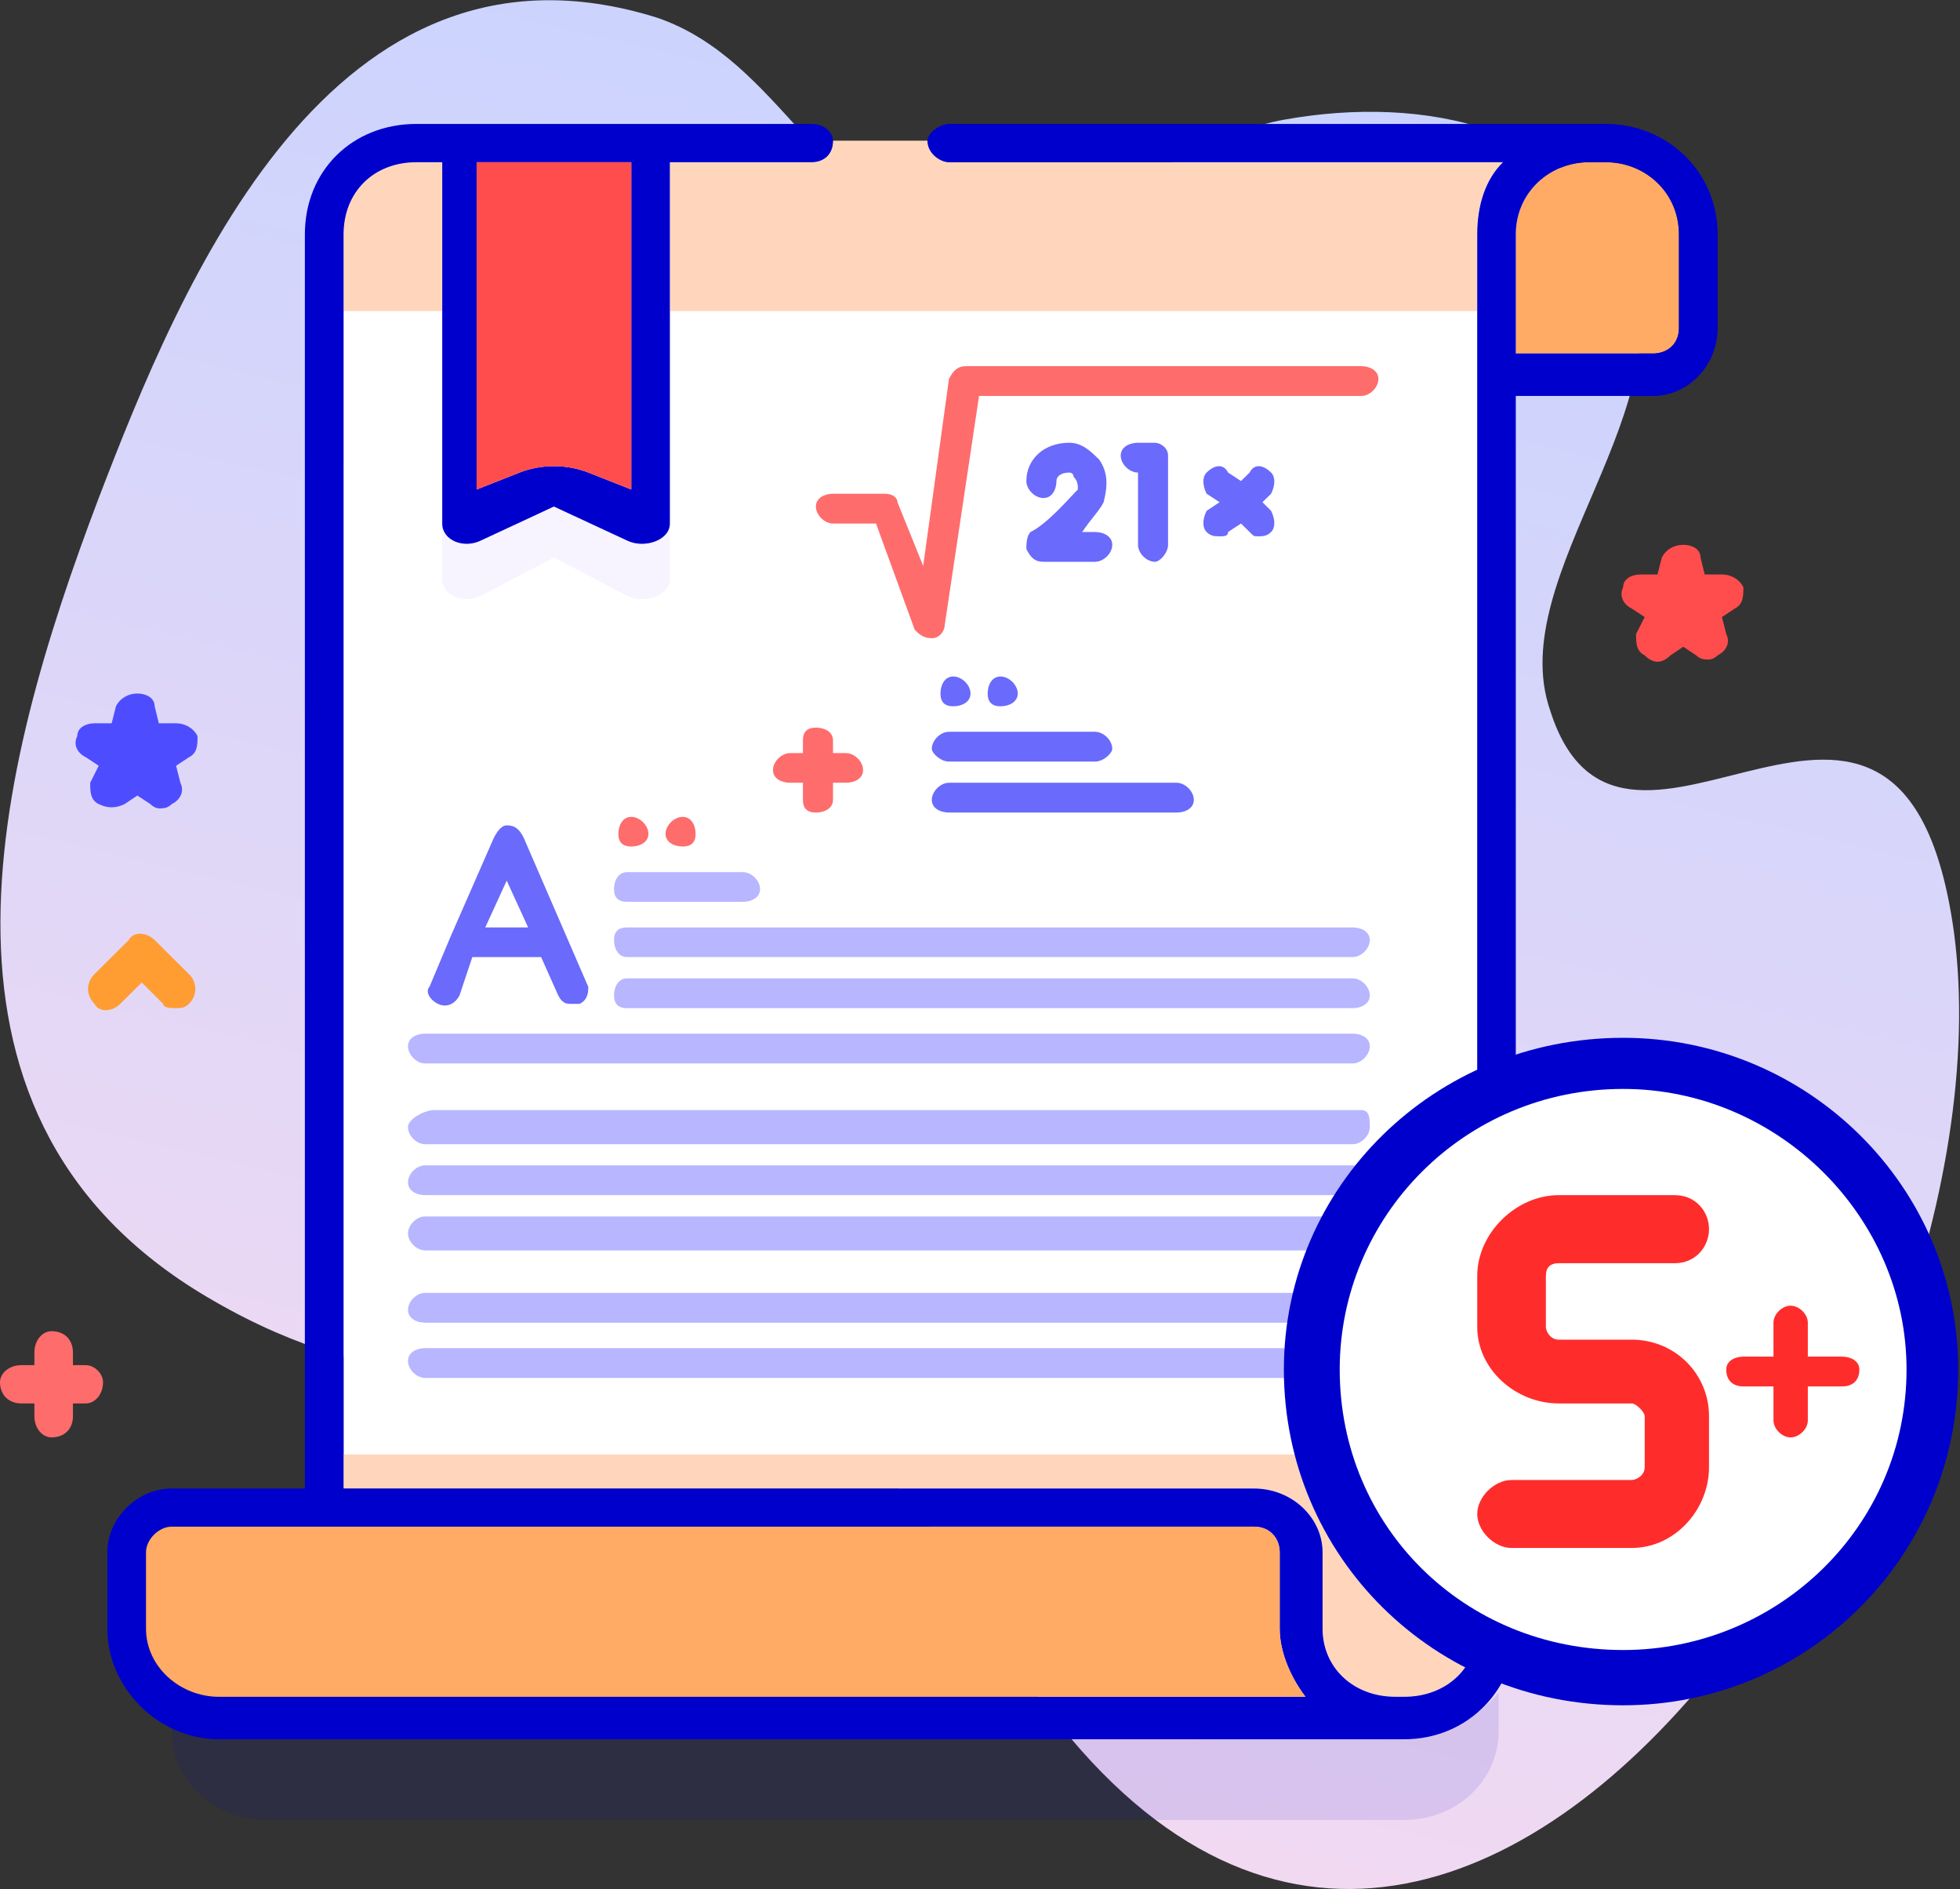 <?xml version="1.0" encoding="UTF-8"?>
<svg xmlns="http://www.w3.org/2000/svg" xmlns:xlink="http://www.w3.org/1999/xlink" width="55pt" height="53pt" viewBox="0 0 55 53" version="1.1">
<rect x="0" y="0" width="55" height="53" fill="#333333" stroke="none"/>
<defs>
<linearGradient id="linear0" gradientUnits="userSpaceOnUse" x1="291.13" y1="-16.035" x2="156.566" y2="550.072" gradientTransform="matrix(0.12,0,0,0.119,0,0.019)">
<stop offset="0" style="stop-color:rgb(78.039%,82.745%,100%);stop-opacity:1;"/>
<stop offset="0.588" style="stop-color:rgb(90.588%,84.706%,96.078%);stop-opacity:1;"/>
<stop offset="1" style="stop-color:rgb(100%,85.882%,92.941%);stop-opacity:1;"/>
</linearGradient>
</defs>
<g id="surface1">
<path style=" stroke:none;fill-rule:evenodd;fill:url(#linear0);" d="M 2.77 13.973 C 5.062 8.008 9.277 -2.367 18.438 0.496 C 21.93 1.688 23.016 5.863 26.629 6.457 C 30.004 6.938 32.777 3.953 36.027 3.359 C 40.004 2.641 44.223 3.598 45.668 7.176 C 47.477 11.348 42.176 16.117 43.5 19.934 C 45.547 26.375 53.379 15.762 54.828 26.137 C 56.754 40.449 39.281 66.09 27.473 44.98 C 21.57 34.367 15.305 41.879 6.023 36.512 C -2.77 31.504 -0.121 21.605 2.77 13.973 Z M 2.77 13.973 "/>
<path style=" stroke:none;fill-rule:evenodd;fill:rgb(0%,0%,80%);fill-opacity:0.102;" d="M 4.82 48.438 L 4.82 48.559 C 4.82 49.988 6.023 51.062 7.473 51.062 L 39.402 51.062 C 40.848 51.062 42.055 49.988 42.055 48.559 L 42.055 47.484 C 41.453 48.199 40.488 48.797 39.402 48.797 L 6.145 48.797 C 5.664 48.797 5.301 48.676 4.82 48.438 Z M 4.82 48.438 "/>
<path style=" stroke:none;fill-rule:evenodd;fill:rgb(100%,67.059%,40%);fill-opacity:1;" d="M 47.113 9.203 C 47.113 9.68 46.754 9.918 46.391 9.918 L 42.535 9.918 L 42.535 6.578 C 42.535 5.387 43.5 4.551 44.586 4.551 L 45.066 4.551 C 46.152 4.551 47.113 5.387 47.113 6.578 Z M 47.113 9.203 "/>
<path style=" stroke:none;fill-rule:evenodd;fill:rgb(100%,100%,100%);fill-opacity:1;" d="M 42.055 31.145 L 42.055 33.891 C 41.691 33.891 41.453 34.129 41.453 34.484 L 41.453 45.695 C 41.453 46.77 40.609 47.605 39.402 47.605 L 39.16 47.605 C 37.957 47.605 37.113 46.77 37.113 45.695 L 37.113 43.551 C 37.113 42.594 36.27 41.762 35.184 41.762 L 9.641 41.762 L 9.641 6.578 C 9.641 5.387 10.484 4.551 11.688 4.551 L 12.41 4.551 L 12.41 14.688 C 12.41 15.164 13.016 15.402 13.496 15.164 L 15.543 14.211 L 17.594 15.164 C 18.074 15.402 18.797 15.164 18.797 14.688 L 18.797 4.551 L 22.773 4.551 C 23.137 4.551 23.375 4.312 23.375 3.953 L 26.027 3.953 C 26.027 4.312 26.391 4.551 26.629 4.551 L 42.176 4.551 C 41.691 5.027 41.453 5.742 41.453 6.578 L 41.453 30.668 C 41.453 30.906 41.691 31.145 42.055 31.145 Z M 17.715 13.734 L 17.715 4.551 L 13.375 4.551 L 13.375 13.734 L 14.582 13.258 C 15.184 13.02 15.906 13.02 16.508 13.258 Z M 17.715 13.734 "/>
<path style=" stroke:none;fill-rule:evenodd;fill:rgb(100%,100%,100%);fill-opacity:1;" d="M 41.453 40.805 L 41.453 45.695 C 41.453 46.77 40.609 47.605 39.402 47.605 L 39.16 47.605 C 37.957 47.605 37.113 46.77 37.113 45.695 L 37.113 43.551 C 37.113 42.594 36.27 41.762 35.184 41.762 L 9.641 41.762 L 9.641 40.805 Z M 41.453 40.805 "/>
<path style=" stroke:none;fill-rule:evenodd;fill:rgb(100%,83.922%,73.333%);fill-opacity:1;" d="M 9.641 8.727 L 9.641 6.578 C 9.641 5.387 10.484 4.551 11.688 4.551 L 12.41 4.551 L 12.41 8.727 Z M 18.797 8.727 L 18.797 4.551 L 22.773 4.551 C 23.137 4.551 23.375 4.312 23.375 3.953 L 26.027 3.953 C 26.027 4.312 26.391 4.551 26.629 4.551 L 42.176 4.551 C 41.691 5.027 41.453 5.742 41.453 6.578 L 41.453 8.727 Z M 17.715 8.727 L 13.375 8.727 L 13.375 4.551 L 17.715 4.551 Z M 17.715 8.727 "/>
<path style=" stroke:none;fill-rule:evenodd;fill:rgb(100%,83.922%,73.333%);fill-opacity:1;" d="M 9.641 40.805 L 41.453 40.805 L 41.453 45.695 C 41.453 46.77 40.609 47.605 39.402 47.605 L 39.16 47.605 C 37.957 47.605 37.113 46.77 37.113 45.695 L 37.113 43.551 C 37.113 42.594 36.27 41.762 35.184 41.762 L 9.641 41.762 Z M 9.641 40.805 "/>
<path style=" stroke:none;fill-rule:evenodd;fill:rgb(96.863%,95.294%,100%);fill-opacity:1;" d="M 17.594 16.715 L 15.543 15.641 L 13.496 16.715 C 13.016 16.953 12.41 16.715 12.41 16.238 L 12.41 14.688 C 12.41 15.164 13.016 15.402 13.496 15.164 L 15.543 14.211 L 17.594 15.164 C 18.074 15.402 18.797 15.164 18.797 14.688 L 18.797 16.238 C 18.797 16.715 18.074 16.953 17.594 16.715 Z M 17.594 16.715 "/>
<path style=" stroke:none;fill-rule:evenodd;fill:rgb(0%,0%,80%);fill-opacity:1;" d="M 17.594 15.164 L 15.543 14.211 L 13.496 15.164 C 13.016 15.402 12.41 15.164 12.41 14.688 L 12.41 4.551 L 11.688 4.551 C 10.484 4.551 9.641 5.387 9.641 6.578 L 9.641 41.762 L 35.184 41.762 C 36.27 41.762 37.113 42.594 37.113 43.551 L 37.113 45.695 C 37.113 46.77 37.957 47.605 39.16 47.605 L 39.402 47.605 C 40.609 47.605 41.453 46.77 41.453 45.695 L 41.453 34.484 C 41.453 34.129 41.691 33.891 42.055 33.891 C 42.297 33.891 42.535 34.129 42.535 34.484 L 42.535 45.695 C 42.535 47.367 41.211 48.797 39.402 48.797 L 6.145 48.797 C 4.457 48.797 3.012 47.367 3.012 45.695 L 3.012 43.551 C 3.012 42.594 3.855 41.762 4.82 41.762 L 8.555 41.762 L 8.555 6.578 C 8.555 4.789 9.883 3.477 11.688 3.477 L 22.773 3.477 C 23.137 3.477 23.375 3.715 23.375 3.953 C 23.375 4.312 23.137 4.551 22.773 4.551 L 18.797 4.551 L 18.797 14.688 C 18.797 15.164 18.074 15.402 17.594 15.164 Z M 17.715 13.734 L 17.715 4.551 L 13.375 4.551 L 13.375 13.734 L 14.582 13.258 C 15.184 13.02 15.906 13.02 16.508 13.258 Z M 45.066 3.477 L 26.629 3.477 C 26.391 3.477 26.027 3.715 26.027 3.953 C 26.027 4.312 26.391 4.551 26.629 4.551 L 42.176 4.551 C 41.691 5.027 41.453 5.742 41.453 6.578 L 41.453 30.668 C 41.453 30.906 41.691 31.145 42.055 31.145 C 42.297 31.145 42.535 30.906 42.535 30.668 L 42.535 11.109 L 46.391 11.109 C 47.355 11.109 48.199 10.273 48.199 9.203 L 48.199 6.578 C 48.199 4.789 46.754 3.477 45.066 3.477 Z M 47.113 9.203 C 47.113 9.68 46.754 9.918 46.391 9.918 L 42.535 9.918 L 42.535 6.578 C 42.535 5.387 43.5 4.551 44.586 4.551 L 45.066 4.551 C 46.152 4.551 47.113 5.387 47.113 6.578 Z M 4.098 45.695 L 4.098 43.551 C 4.098 43.191 4.457 42.832 4.82 42.832 L 35.184 42.832 C 35.668 42.832 35.91 43.191 35.91 43.551 L 35.91 45.695 C 35.91 46.41 36.27 47.129 36.633 47.605 L 6.145 47.605 C 5.062 47.605 4.098 46.77 4.098 45.695 Z M 4.098 45.695 "/>
<path style=" stroke:none;fill-rule:evenodd;fill:rgb(100%,30.196%,30.196%);fill-opacity:1;" d="M 17.715 13.734 L 17.715 4.551 L 13.375 4.551 L 13.375 13.734 L 14.582 13.258 C 15.184 13.02 15.906 13.02 16.508 13.258 Z M 17.715 13.734 "/>
<path style=" stroke:none;fill-rule:evenodd;fill:rgb(100%,67.059%,40%);fill-opacity:1;" d="M 4.098 45.695 L 4.098 43.551 C 4.098 43.191 4.457 42.832 4.82 42.832 L 35.184 42.832 C 35.668 42.832 35.91 43.191 35.91 43.551 L 35.91 45.695 C 35.91 46.41 36.27 47.129 36.633 47.605 L 6.145 47.605 C 5.062 47.605 4.098 46.77 4.098 45.695 Z M 4.098 45.695 "/>
<path style=" stroke:none;fill-rule:evenodd;fill:rgb(30.196%,30.196%,100%);fill-opacity:1;" d="M 4.457 22.68 C 4.457 22.68 4.34 22.68 4.219 22.559 L 3.855 22.32 L 3.496 22.559 C 3.254 22.68 3.012 22.68 2.77 22.559 C 2.531 22.441 2.531 22.203 2.531 21.961 L 2.77 21.484 L 2.41 21.246 C 2.168 21.129 2.047 20.891 2.168 20.652 C 2.168 20.414 2.41 20.293 2.652 20.293 L 3.133 20.293 L 3.254 19.816 C 3.375 19.578 3.613 19.457 3.855 19.457 C 4.098 19.457 4.34 19.578 4.34 19.816 L 4.457 20.293 L 4.941 20.293 C 5.18 20.293 5.422 20.414 5.543 20.652 C 5.543 20.891 5.543 21.129 5.301 21.246 L 4.941 21.484 L 5.062 21.961 C 5.18 22.203 5.062 22.441 4.82 22.559 C 4.699 22.68 4.578 22.68 4.457 22.68 Z M 4.457 22.68 "/>
<path style=" stroke:none;fill-rule:evenodd;fill:rgb(100%,30.196%,30.196%);fill-opacity:1;" d="M 47.957 18.504 C 47.836 18.504 47.719 18.504 47.598 18.387 L 47.234 18.145 L 46.875 18.387 C 46.633 18.625 46.391 18.625 46.152 18.387 C 45.91 18.266 45.91 18.027 45.91 17.789 L 46.152 17.312 L 45.789 17.074 C 45.547 16.953 45.43 16.715 45.547 16.477 C 45.547 16.238 45.789 16.117 46.031 16.117 L 46.512 16.117 L 46.633 15.641 C 46.754 15.402 46.996 15.285 47.234 15.285 C 47.477 15.285 47.719 15.402 47.719 15.641 L 47.836 16.117 L 48.32 16.117 C 48.562 16.117 48.801 16.238 48.922 16.477 C 48.922 16.715 48.922 16.953 48.68 17.074 L 48.32 17.312 L 48.441 17.789 C 48.562 18.027 48.441 18.266 48.199 18.387 C 48.078 18.504 47.957 18.504 47.957 18.504 Z M 47.957 18.504 "/>
<path style=" stroke:none;fill-rule:evenodd;fill:rgb(100%,61.569%,20%);fill-opacity:1;" d="M 4.941 28.285 C 4.82 28.285 4.578 28.285 4.578 28.164 L 3.977 27.566 L 3.375 28.164 C 3.133 28.402 2.77 28.402 2.652 28.164 C 2.41 27.926 2.41 27.566 2.652 27.328 L 3.613 26.375 C 3.734 26.137 4.098 26.137 4.34 26.375 L 5.301 27.328 C 5.543 27.566 5.543 27.926 5.301 28.164 C 5.18 28.285 5.062 28.285 4.941 28.285 Z M 4.941 28.285 "/>
<path style=" stroke:none;fill-rule:evenodd;fill:rgb(100%,42.353%,42.353%);fill-opacity:1;" d="M 2.41 38.301 L 2.047 38.301 L 2.047 37.945 C 2.047 37.586 1.809 37.348 1.445 37.348 C 1.203 37.348 0.965 37.586 0.965 37.945 L 0.965 38.301 L 0.602 38.301 C 0.242 38.301 0 38.539 0 38.777 C 0 39.137 0.242 39.375 0.602 39.375 L 0.965 39.375 L 0.965 39.734 C 0.965 40.09 1.203 40.328 1.445 40.328 C 1.809 40.328 2.047 40.09 2.047 39.734 L 2.047 39.375 L 2.41 39.375 C 2.652 39.375 2.891 39.137 2.891 38.777 C 2.891 38.539 2.652 38.301 2.41 38.301 Z M 2.41 38.301 "/>
<path style=" stroke:none;fill-rule:evenodd;fill:rgb(100%,42.353%,42.353%);fill-opacity:1;" d="M 26.148 17.906 C 25.906 17.906 25.785 17.789 25.668 17.668 L 24.582 14.688 L 23.375 14.688 C 23.137 14.688 22.895 14.449 22.895 14.211 C 22.895 13.973 23.137 13.852 23.375 13.852 L 24.824 13.852 C 25.062 13.852 25.184 13.973 25.184 14.09 L 25.906 15.879 L 26.629 10.633 C 26.75 10.395 26.871 10.273 27.113 10.273 L 38.199 10.273 C 38.438 10.273 38.68 10.395 38.68 10.633 C 38.68 10.871 38.438 11.109 38.199 11.109 L 27.473 11.109 L 26.508 17.551 C 26.508 17.668 26.391 17.906 26.148 17.906 Z M 26.148 17.906 "/>
<path style=" stroke:none;fill-rule:evenodd;fill:rgb(100%,42.353%,42.353%);fill-opacity:1;" d="M 22.895 22.797 C 22.652 22.797 22.531 22.68 22.531 22.441 L 22.531 21.961 L 22.172 21.961 C 21.93 21.961 21.691 21.844 21.691 21.605 C 21.691 21.367 21.93 21.129 22.172 21.129 L 22.531 21.129 L 22.531 20.77 C 22.531 20.531 22.652 20.414 22.895 20.414 C 23.137 20.414 23.375 20.531 23.375 20.77 L 23.375 21.129 L 23.738 21.129 C 23.98 21.129 24.219 21.367 24.219 21.605 C 24.219 21.844 23.98 21.961 23.738 21.961 L 23.375 21.961 L 23.375 22.441 C 23.375 22.68 23.137 22.797 22.895 22.797 Z M 19.52 23.395 C 19.52 23.156 19.398 22.918 19.16 22.918 C 18.918 22.918 18.676 23.156 18.676 23.395 C 18.676 23.633 18.918 23.75 19.16 23.75 C 19.398 23.75 19.52 23.633 19.52 23.395 Z M 18.195 23.395 C 18.195 23.156 17.953 22.918 17.715 22.918 C 17.473 22.918 17.352 23.156 17.352 23.395 C 17.352 23.633 17.473 23.75 17.715 23.75 C 17.953 23.75 18.195 23.633 18.195 23.395 Z M 18.195 23.395 "/>
<path style=" stroke:none;fill-rule:evenodd;fill:rgb(41.569%,41.569%,98.824%);fill-opacity:1;" d="M 32.414 15.762 C 32.172 15.762 31.934 15.523 31.934 15.285 L 31.934 13.258 C 31.691 13.258 31.449 13.02 31.449 12.781 C 31.449 12.543 31.691 12.422 31.934 12.422 L 32.414 12.422 C 32.535 12.422 32.777 12.543 32.777 12.781 L 32.777 15.285 C 32.777 15.523 32.535 15.762 32.414 15.762 Z M 32.414 15.762 "/>
<path style=" stroke:none;fill-rule:evenodd;fill:rgb(41.569%,41.569%,98.824%);fill-opacity:1;" d="M 30.727 15.762 L 29.281 15.762 C 29.039 15.762 28.918 15.641 28.801 15.402 C 28.801 15.285 28.801 15.047 28.918 14.926 C 29.402 14.688 30.004 13.973 30.246 13.734 C 30.246 13.613 30.246 13.496 30.125 13.375 C 30.125 13.258 30.004 13.258 30.004 13.258 C 29.762 13.258 29.645 13.375 29.645 13.496 C 29.645 13.734 29.523 13.973 29.281 13.973 C 29.039 13.973 28.801 13.734 28.801 13.496 C 28.801 12.898 29.281 12.422 30.004 12.422 C 30.367 12.422 30.605 12.66 30.848 12.898 C 31.09 13.258 31.09 13.613 30.969 14.09 C 30.848 14.332 30.605 14.57 30.367 14.926 L 30.727 14.926 C 30.969 14.926 31.211 15.047 31.211 15.285 C 31.211 15.523 30.969 15.762 30.727 15.762 Z M 30.727 15.762 "/>
<path style=" stroke:none;fill-rule:evenodd;fill:rgb(41.569%,41.569%,98.824%);fill-opacity:1;" d="M 34.223 15.047 C 34.102 15.047 33.98 15.047 33.859 14.926 C 33.738 14.809 33.738 14.57 33.859 14.332 L 34.223 14.09 L 33.859 13.852 C 33.738 13.613 33.738 13.375 33.859 13.258 C 34.102 13.02 34.344 13.02 34.461 13.258 L 34.824 13.496 L 35.066 13.258 C 35.184 13.02 35.426 13.02 35.668 13.258 C 35.789 13.375 35.789 13.613 35.668 13.852 L 35.426 14.09 L 35.668 14.332 C 35.789 14.57 35.789 14.809 35.668 14.926 C 35.547 15.047 35.426 15.047 35.305 15.047 C 35.184 15.047 35.184 15.047 35.066 14.926 L 34.824 14.688 L 34.461 14.926 C 34.461 15.047 34.344 15.047 34.223 15.047 Z M 34.223 15.047 "/>
<path style=" stroke:none;fill-rule:evenodd;fill:rgb(41.569%,41.569%,98.824%);fill-opacity:1;" d="M 30.727 21.367 L 26.629 21.367 C 26.391 21.367 26.148 21.129 26.148 21.008 C 26.148 20.77 26.391 20.531 26.629 20.531 L 30.727 20.531 C 30.969 20.531 31.211 20.77 31.211 21.008 C 31.211 21.129 30.969 21.367 30.727 21.367 Z M 30.727 21.367 "/>
<path style=" stroke:none;fill-rule:evenodd;fill:rgb(41.569%,41.569%,98.824%);fill-opacity:1;" d="M 33.016 22.797 L 26.629 22.797 C 26.391 22.797 26.148 22.68 26.148 22.441 C 26.148 22.203 26.391 21.961 26.629 21.961 L 33.016 21.961 C 33.258 21.961 33.5 22.203 33.5 22.441 C 33.5 22.68 33.258 22.797 33.016 22.797 Z M 33.016 22.797 "/>
<path style=" stroke:none;fill-rule:evenodd;fill:rgb(41.569%,41.569%,98.824%);fill-opacity:1;" d="M 27.234 19.457 C 27.234 19.219 26.992 18.98 26.75 18.98 C 26.508 18.98 26.391 19.219 26.391 19.457 C 26.391 19.695 26.508 19.816 26.75 19.816 C 26.992 19.816 27.234 19.695 27.234 19.457 Z M 27.234 19.457 "/>
<path style=" stroke:none;fill-rule:evenodd;fill:rgb(41.569%,41.569%,98.824%);fill-opacity:1;" d="M 28.559 19.457 C 28.559 19.219 28.316 18.98 28.074 18.98 C 27.836 18.98 27.715 19.219 27.715 19.457 C 27.715 19.695 27.836 19.816 28.074 19.816 C 28.316 19.816 28.559 19.695 28.559 19.457 Z M 28.559 19.457 "/>
<path style=" stroke:none;fill-rule:evenodd;fill:rgb(71.765%,71.373%,100%);fill-opacity:1;" d="M 20.848 25.301 L 17.594 25.301 C 17.352 25.301 17.23 25.184 17.23 24.945 C 17.23 24.707 17.352 24.469 17.594 24.469 L 20.848 24.469 C 21.086 24.469 21.328 24.707 21.328 24.945 C 21.328 25.184 21.086 25.301 20.848 25.301 Z M 20.848 25.301 "/>
<path style=" stroke:none;fill-rule:evenodd;fill:rgb(71.765%,71.373%,100%);fill-opacity:1;" d="M 37.957 38.66 L 11.93 38.66 C 11.688 38.66 11.449 38.422 11.449 38.184 C 11.449 37.945 11.688 37.824 11.93 37.824 L 37.957 37.824 C 38.199 37.824 38.438 37.945 38.438 38.184 C 38.438 38.422 38.199 38.66 37.957 38.66 Z M 37.957 32.102 L 11.93 32.102 C 11.688 32.102 11.449 31.863 11.449 31.625 C 11.449 31.383 11.93 31.145 12.172 31.145 L 38.199 31.145 C 38.438 31.145 38.438 31.383 38.438 31.625 C 38.438 31.863 38.199 32.102 37.957 32.102 Z M 37.957 37.109 L 11.93 37.109 C 11.688 37.109 11.449 36.988 11.449 36.75 C 11.449 36.512 11.688 36.273 11.93 36.273 L 37.957 36.273 C 38.199 36.273 38.438 36.512 38.438 36.75 C 38.438 36.988 38.199 37.109 37.957 37.109 Z M 37.957 35.082 L 11.93 35.082 C 11.688 35.082 11.449 34.844 11.449 34.605 C 11.449 34.367 11.688 34.129 11.93 34.129 L 37.957 34.129 C 38.199 34.129 38.438 34.367 38.438 34.605 C 38.438 34.844 38.199 35.082 37.957 35.082 Z M 37.957 33.531 L 11.93 33.531 C 11.688 33.531 11.449 33.41 11.449 33.172 C 11.449 32.934 11.688 32.695 11.93 32.695 L 37.957 32.695 C 38.199 32.695 38.438 32.934 38.438 33.172 C 38.438 33.41 38.199 33.531 37.957 33.531 Z M 37.957 29.836 L 11.93 29.836 C 11.688 29.836 11.449 29.594 11.449 29.355 C 11.449 29.117 11.688 29 11.93 29 L 37.957 29 C 38.199 29 38.438 29.117 38.438 29.355 C 38.438 29.594 38.199 29.836 37.957 29.836 Z M 37.957 28.285 L 17.594 28.285 C 17.352 28.285 17.23 28.164 17.23 27.926 C 17.23 27.688 17.352 27.449 17.594 27.449 L 37.957 27.449 C 38.199 27.449 38.438 27.688 38.438 27.926 C 38.438 28.164 38.199 28.285 37.957 28.285 Z M 37.957 26.852 L 17.594 26.852 C 17.352 26.852 17.23 26.613 17.23 26.375 C 17.23 26.137 17.352 26.02 17.594 26.02 L 37.957 26.02 C 38.199 26.02 38.438 26.137 38.438 26.375 C 38.438 26.613 38.199 26.852 37.957 26.852 Z M 37.957 26.852 "/>
<path style=" stroke:none;fill-rule:evenodd;fill:rgb(41.569%,41.569%,98.824%);fill-opacity:1;" d="M 16.027 28.164 C 15.906 28.164 15.785 28.164 15.664 27.926 L 15.184 26.852 C 15.184 26.852 15.062 26.852 15.062 26.852 L 13.254 26.852 L 12.895 27.926 C 12.773 28.164 12.531 28.285 12.289 28.164 C 12.051 28.047 11.93 27.809 12.051 27.688 L 12.652 26.258 L 13.855 23.512 C 13.977 23.273 14.098 23.156 14.219 23.156 C 14.461 23.156 14.582 23.273 14.699 23.512 L 16.508 27.688 C 16.508 27.809 16.508 28.047 16.266 28.164 C 16.148 28.164 16.148 28.164 16.027 28.164 Z M 14.82 26.02 L 14.219 24.707 L 13.617 26.02 Z M 14.82 26.02 "/>
<path style=" stroke:none;fill-rule:evenodd;fill:rgb(0%,0%,80%);fill-opacity:1;" d="M 45.547 29.117 C 50.73 29.117 54.949 33.293 54.949 38.422 C 54.949 43.668 50.73 47.844 45.547 47.844 C 40.246 47.844 36.027 43.668 36.027 38.422 C 36.027 33.293 40.246 29.117 45.547 29.117 Z M 45.547 29.117 "/>
<path style=" stroke:none;fill-rule:evenodd;fill:rgb(100%,100%,100%);fill-opacity:1;" d="M 45.547 30.551 C 49.887 30.551 53.5 34.129 53.5 38.422 C 53.5 42.832 49.887 46.293 45.547 46.293 C 41.09 46.293 37.594 42.832 37.594 38.422 C 37.594 34.129 41.09 30.551 45.547 30.551 Z M 45.547 30.551 "/>
<path style=" stroke:none;fill-rule:evenodd;fill:rgb(100%,17.255%,17.255%);fill-opacity:1;" d="M 50.73 38.898 L 50.73 39.852 C 50.73 40.09 50.488 40.328 50.246 40.328 C 50.008 40.328 49.766 40.09 49.766 39.852 L 49.766 38.898 L 48.922 38.898 C 48.68 38.898 48.441 38.777 48.441 38.422 C 48.441 38.184 48.68 38.062 48.922 38.062 L 49.766 38.062 L 49.766 37.109 C 49.766 36.871 50.008 36.633 50.246 36.633 C 50.488 36.633 50.73 36.871 50.73 37.109 L 50.73 38.062 L 51.695 38.062 C 51.934 38.062 52.176 38.184 52.176 38.422 C 52.176 38.777 51.934 38.898 51.695 38.898 Z M 50.73 38.898 "/>
<path style=" stroke:none;fill-rule:evenodd;fill:rgb(100%,17.255%,17.255%);fill-opacity:1;" d="M 45.789 43.43 L 42.414 43.43 C 41.934 43.43 41.453 42.953 41.453 42.477 C 41.453 42 41.934 41.523 42.414 41.523 L 45.789 41.523 C 45.91 41.523 46.152 41.402 46.152 41.164 L 46.152 39.734 C 46.152 39.613 45.91 39.375 45.789 39.375 L 43.742 39.375 C 42.535 39.375 41.453 38.422 41.453 37.227 L 41.453 35.797 C 41.453 34.605 42.535 33.531 43.742 33.531 L 46.996 33.531 C 47.598 33.531 47.957 34.008 47.957 34.484 C 47.957 34.961 47.598 35.441 46.996 35.441 L 43.742 35.441 C 43.5 35.441 43.379 35.559 43.379 35.797 L 43.379 37.227 C 43.379 37.348 43.5 37.586 43.742 37.586 L 45.789 37.586 C 46.996 37.586 47.957 38.539 47.957 39.734 L 47.957 41.164 C 47.957 42.355 46.996 43.43 45.789 43.43 Z M 45.789 43.43 "/>
</g>
</svg>
